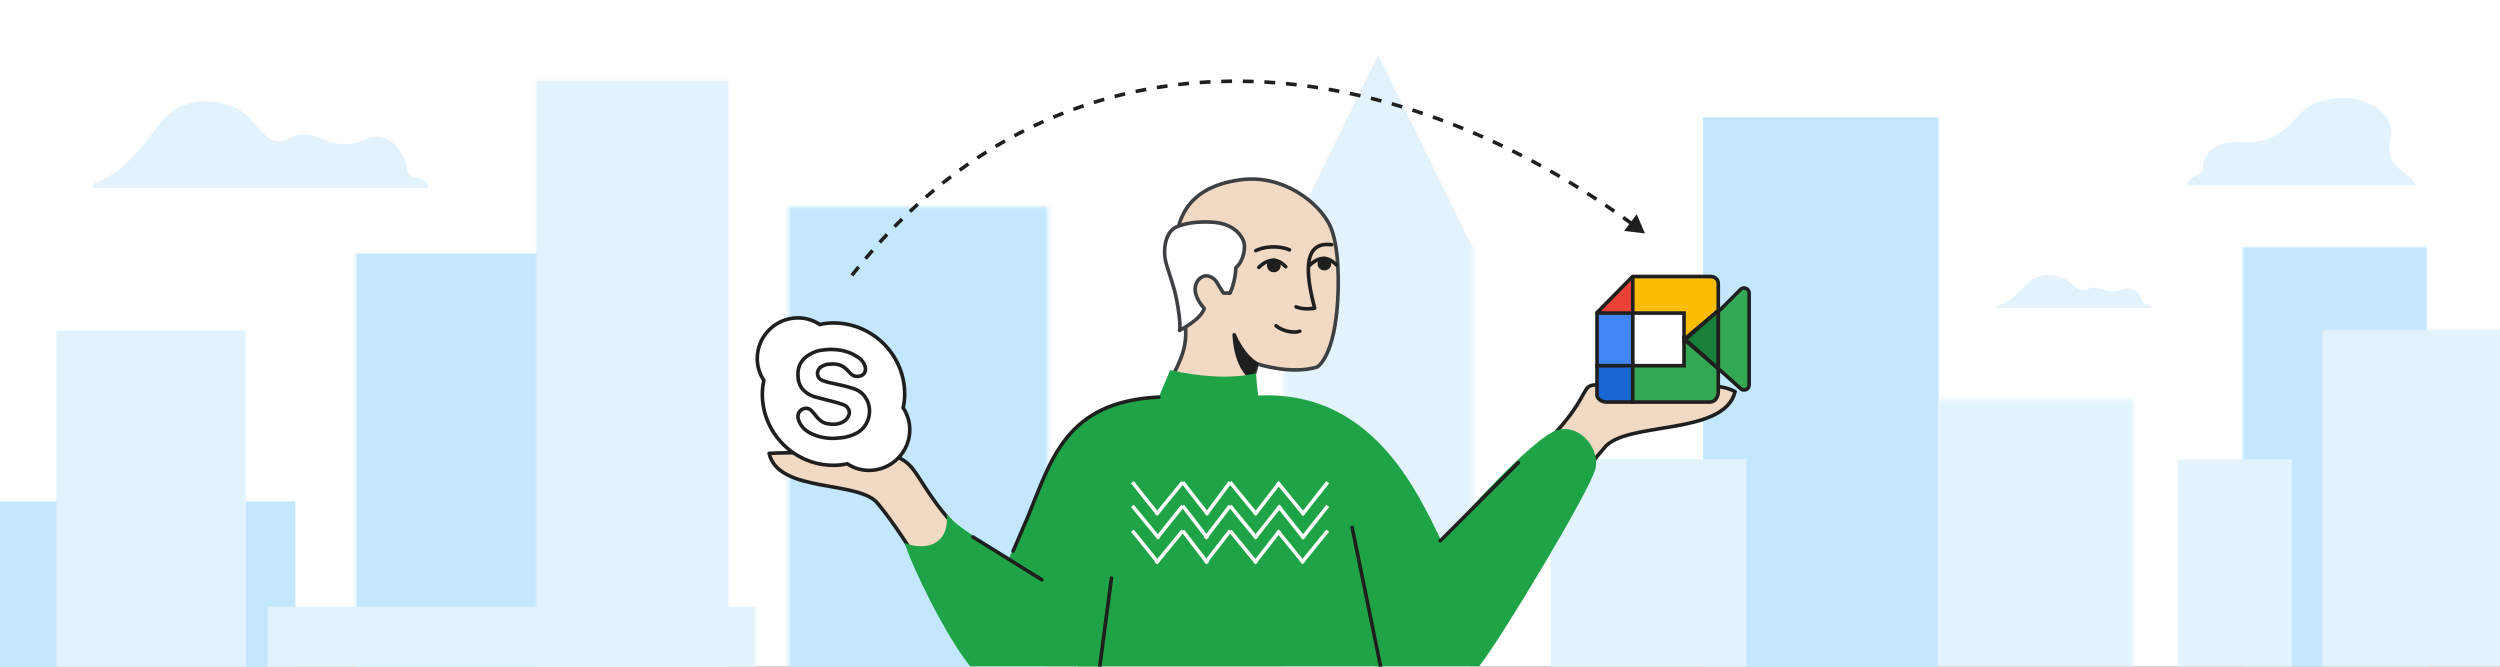 <svg width="690" height="184" viewBox="0 0 690 184" fill="none" xmlns="http://www.w3.org/2000/svg">
<rect x="0" y="0" width="690" height="184" fill="#333333" stroke="none"/>
<g id="switch-from-skype-to-meet-banner-large" clip-path="url(#clip0_1_42467)">
<rect width="690" height="184" fill="white"/>
<g id="bg">
<path id="cloud right" fill-rule="evenodd" clip-rule="evenodd" d="M603.625 51.158C603.625 48.535 607.938 48.535 607.938 46.893C607.938 41.123 612.994 38.905 617.602 39.194C632.075 40.1 632.238 30.924 639.466 28.305C650.819 24.192 661.782 30.679 659.761 38.605C657.74 46.53 666.109 47.835 666.625 51.158L610.2 51.158C610.18 51.082 603.625 51.236 603.625 51.158Z" fill="#E3F3FD"/>
<path id="cloud center" d="M591.216 82.933C591.569 84.541 593.446 83.329 594 84.99H551.325C551.166 84.999 551.025 84.889 551.003 84.736C550.981 84.584 551.085 84.441 551.241 84.408C555.559 83.351 558.901 78.711 560.067 77.764C563.236 75.185 567.202 75.807 569.62 76.785C572.038 77.764 573.181 81.087 576.027 79.823C579.666 78.207 581.198 81.628 585.789 79.933C588.537 78.856 590.736 80.751 591.216 82.933Z" fill="#E3F3FD"/>
<path id="cloud left" d="M112.293 46.485C113.053 50.746 117.092 47.533 118.286 51.936H26.415C26.071 51.961 25.768 51.668 25.721 51.265C25.673 50.861 25.896 50.482 26.233 50.395C35.529 47.591 42.725 35.292 45.233 32.779C52.057 25.943 60.594 27.593 65.8 30.186C71.006 32.779 73.466 41.59 79.593 38.239C87.426 33.953 90.725 43.023 100.61 38.531C106.525 35.676 111.26 40.699 112.293 46.485Z" fill="#E3F3FD"/>
<g id="Group 12">
<mask id="mask0_1_42467" style="mask-type:luminance" maskUnits="userSpaceOnUse" x="601" y="68" width="69" height="183">
<path id="Clip 11" fill-rule="evenodd" clip-rule="evenodd" d="M601 68H670V251H601V68Z" fill="white"/>
</mask>
<g mask="url(#mask0_1_42467)">
<g id="Group 12_2">
<mask id="mask1_1_42467" style="mask-type:luminance" maskUnits="userSpaceOnUse" x="619" y="68" width="51" height="183">
<path id="Clip 11_2" fill-rule="evenodd" clip-rule="evenodd" d="M619 68H670V251H619V68Z" fill="white"/>
</mask>
<g mask="url(#mask1_1_42467)">
<path id="Fill 10" fill-rule="evenodd" clip-rule="evenodd" d="M618 68H674V277H618V68Z" fill="#C2E7FF"/>
</g>
</g>
<path id="Fill 56 Copy" fill-rule="evenodd" clip-rule="evenodd" d="M632.549 126.805H592.549V251.805H632.549V126.805Z" fill="#E3F3FD"/>
</g>
</g>
<g id="Group 15">
<mask id="mask2_1_42467" style="mask-type:luminance" maskUnits="userSpaceOnUse" x="641" y="91" width="54" height="160">
<path id="Clip 14" fill-rule="evenodd" clip-rule="evenodd" d="M641 91H695V251H641V91Z" fill="white"/>
</mask>
<g mask="url(#mask2_1_42467)">
<path id="Fill 13" fill-rule="evenodd" clip-rule="evenodd" d="M639 256H696V86H639V256Z" fill="#E3F3FD"/>
</g>
</g>
<path id="Fill 16" fill-rule="evenodd" clip-rule="evenodd" d="M470.06 247.716H535.06V32.373H470.06V247.716Z" fill="#C2E7FF"/>
<g id="Group 23">
<mask id="mask3_1_42467" style="mask-type:luminance" maskUnits="userSpaceOnUse" x="217" y="57" width="73" height="182">
<path id="Clip 22" fill-rule="evenodd" clip-rule="evenodd" d="M217.62 57.089H289.242V238.709H217.62V57.089Z" fill="white"/>
</mask>
<g mask="url(#mask3_1_42467)">
<path id="Fill 21" fill-rule="evenodd" clip-rule="evenodd" d="M214.143 242.54H292.718V53.257H214.143V242.54Z" fill="#C2E7FF"/>
</g>
</g>
<path id="Fill 27" fill-rule="evenodd" clip-rule="evenodd" d="M98.479 224.735H152.082V70.097H98.479V224.735Z" fill="#C2E7FF"/>
<g id="Group 31">
<mask id="mask4_1_42467" style="mask-type:luminance" maskUnits="userSpaceOnUse" x="98" y="70" width="55" height="155">
<path id="Clip 30" fill-rule="evenodd" clip-rule="evenodd" d="M98.479 70.098H152.082V224.735H98.479V70.098Z" fill="white"/>
</mask>
<g mask="url(#mask4_1_42467)">
<path id="Fill 29" fill-rule="evenodd" clip-rule="evenodd" d="M95.877 229.508H154.684V65.325H95.877V229.508Z" fill="#C2E7FF"/>
</g>
</g>
<path id="Fill 35" fill-rule="evenodd" clip-rule="evenodd" d="M200.955 241.042H148.141V22.414H200.955V241.042Z" fill="#E3F3FD"/>
<g id="Group 39">
<mask id="mask5_1_42467" style="mask-type:luminance" maskUnits="userSpaceOnUse" x="148" y="22" width="53" height="220">
<path id="Clip 38" fill-rule="evenodd" clip-rule="evenodd" d="M148.141 22.414H200.955V241.042H148.141V22.414Z" fill="white"/>
</mask>
<g mask="url(#mask5_1_42467)">
<path id="Fill 37" fill-rule="evenodd" clip-rule="evenodd" d="M203.519 17.801H145.577V245.654H203.519V17.801Z" fill="#E3F3FD"/>
</g>
</g>
<g id="Group 42">
<mask id="mask6_1_42467" style="mask-type:luminance" maskUnits="userSpaceOnUse" x="535" y="110" width="54" height="140">
<path id="Clip 41" fill-rule="evenodd" clip-rule="evenodd" d="M535.06 110.289H588.768V249.492H535.06V110.289Z" fill="white"/>
</mask>
<g mask="url(#mask6_1_42467)">
<path id="Fill 40" fill-rule="evenodd" clip-rule="evenodd" d="M591.52 104.808H532.307V254.972H591.52V104.808Z" fill="#E3F3FD"/>
</g>
</g>
<g id="Group 45">
<mask id="mask7_1_42467" style="mask-type:luminance" maskUnits="userSpaceOnUse" x="354" y="67" width="53" height="183">
<path id="Clip 44" fill-rule="evenodd" clip-rule="evenodd" d="M354.254 67.862H406.505V249.492H354.254V67.862Z" fill="white"/>
</mask>
<g mask="url(#mask7_1_42467)">
<path id="Fill 43" fill-rule="evenodd" clip-rule="evenodd" d="M351.718 253.323H409.042V64.03H351.718V253.323Z" fill="#E3F3FD"/>
</g>
</g>
<path id="Fill 46" fill-rule="evenodd" clip-rule="evenodd" d="M380.38 15.194L354.254 68.427H406.506L380.38 15.194Z" fill="#E3F3FD"/>
<path id="Fill 48" fill-rule="evenodd" clip-rule="evenodd" d="M482.037 247.716H428.037V126.716H482.037V247.716Z" fill="#E3F3FD"/>
<path id="Fill 52" fill-rule="evenodd" clip-rule="evenodd" d="M81.527 138.411H-1.473V251.476H81.527V138.411Z" fill="#C2E7FF"/>
<path id="Fill 54" fill-rule="evenodd" clip-rule="evenodd" d="M67.828 91.228L15.549 91.227V250.81L67.828 250.812V91.228Z" fill="#E3F3FD"/>
<path id="Fill 56" fill-rule="evenodd" clip-rule="evenodd" d="M208.55 167.432H73.838V251.805H208.55V167.432Z" fill="#E3F3FD"/>
</g>
<g id="man &#38; logos">
<g id="head">
<path id="Fill 1" fill-rule="evenodd" clip-rule="evenodd" d="M347.018 100.437C347.018 100.437 356.222 103.518 363.546 101.299C363.546 101.299 367.768 98.954 369.004 85.535C369.67 78.781 369.629 67.476 367.013 62.16C364.119 56.099 354.34 48.092 342.515 49.602C326.46 51.704 322.576 62.214 325.258 76.982C328.478 94.537 327.659 95.253 321.942 106.48C322.039 106.389 324.71 117.928 339.47 119.423C339.47 119.423 344.494 109.761 347.018 100.437Z" fill="#F2D9C4"/>
<path id="Stroke 3" fill-rule="evenodd" clip-rule="evenodd" d="M339.47 119.423C339.47 119.423 344.494 109.761 347.018 100.437C347.018 100.437 356.222 103.518 363.546 101.299C363.546 101.299 367.768 98.954 369.004 85.535C369.67 78.781 369.629 67.476 367.013 62.16C364.119 56.099 354.34 48.092 342.515 49.602C326.46 51.704 322.576 62.214 325.258 76.982C328.478 94.537 328.06 95.136 322.344 106.363C322.441 106.272 324.71 117.928 339.47 119.423Z" stroke="#3D4043" stroke-linecap="round" stroke-linejoin="round"/>
<path id="Fill 5" fill-rule="evenodd" clip-rule="evenodd" d="M332.362 85.126C331.46 84.145 329.829 81.833 329.855 79.896C329.891 77.166 331.816 76.222 332.648 76.145C334.479 75.994 335.621 77.595 335.621 77.595L337.655 80.881L339.484 80.905C340.339 79.067 341.041 76.346 341.074 73.88C343.089 72.321 344.058 68.282 343.088 66.243C341.471 62.787 337.75 61.328 333.761 61.274C332.348 61.255 328.194 61.112 324.682 62.65C321.923 63.846 321.036 68.063 321.573 71.417C321.957 73.8 324.133 78.85 324.902 83.529C326.061 90.063 325.548 91.201 325.548 91.201C325.548 91.201 331.489 88.198 332.362 85.126Z" fill="white"/>
<path id="Stroke 7" fill-rule="evenodd" clip-rule="evenodd" d="M325.548 91.201C325.548 91.201 331.489 88.198 332.362 85.126C331.46 84.145 329.829 81.833 329.855 79.896C329.891 77.166 331.816 76.222 332.648 76.145C334.479 75.994 335.621 77.595 335.621 77.595L337.655 80.881L339.484 80.905C340.339 79.067 341.041 76.346 341.074 73.88C343.089 72.321 344.058 68.282 343.088 66.243C341.471 62.787 337.75 61.328 333.761 61.274C332.348 61.255 328.194 61.112 324.682 62.65C321.923 63.846 321.036 68.063 321.573 71.417C321.957 73.8 324.133 78.85 324.902 83.529C326.061 90.063 325.548 91.201 325.548 91.201Z" stroke="#3D4043" stroke-linecap="round" stroke-linejoin="round"/>
<path id="Fill 9" fill-rule="evenodd" clip-rule="evenodd" d="M345.546 104.485C345.546 104.485 341.165 101.927 340.641 92.404C340.641 92.404 342.736 98.103 346.543 100.269C346.543 100.269 346.312 101.323 346.156 102.186C345.854 103.143 345.546 104.485 345.546 104.485Z" fill="#1F1F1F"/>
<path id="Stroke 11" fill-rule="evenodd" clip-rule="evenodd" d="M345.546 104.485C345.546 104.485 341.165 101.927 340.641 92.404C340.641 92.404 342.986 98.158 346.793 100.324C346.793 100.324 346.312 101.323 346.156 102.186C345.854 103.143 345.546 104.485 345.546 104.485Z" stroke="#1F1F1F" stroke-linecap="round" stroke-linejoin="round"/>
<g id="face">
<path id="Path" d="M352.187 89.912C354.082 91.52 357.344 91.995 358.725 91.413" stroke="#1F1F1F" stroke-linecap="round" stroke-linejoin="round"/>
<path id="Path_2" d="M346.617 69.169C350.47 67.398 354.414 68.289 355.904 68.956" stroke="#1F1F1F" stroke-linecap="round" stroke-linejoin="round"/>
<path id="Path_3" d="M367.546 67.546C358.225 66.287 361.303 78.931 362.837 85.068C362.837 85.068 359.908 85.626 357.718 84.695" stroke="#1F1F1F" stroke-linecap="round" stroke-linejoin="round"/>
<path id="Path_4" d="M347.433 73.79C351.069 70.27 353.653 72.351 354.862 73.62" stroke="#1F1F1F" stroke-linecap="round" stroke-linejoin="round"/>
<ellipse id="Oval" cx="351.577" cy="73.254" rx="1.393" ry="1.393" transform="rotate(-1.314 351.577 73.254)" fill="#1F1F1F" stroke="#1F1F1F"/>
<path id="Path_5" d="M361.389 73.272C365.024 69.752 367.609 71.832 368.817 73.101" stroke="#1F1F1F" stroke-linecap="round" stroke-linejoin="round"/>
<ellipse id="Oval_2" cx="365.533" cy="72.736" rx="1.393" ry="1.393" transform="rotate(-1.314 365.533 72.736)" fill="#1F1F1F" stroke="#1F1F1F"/>
</g>
</g>
<path id="Path Copy" d="M431.014 145.54C431.014 145.54 423.787 143.145 418.789 140.016C413.765 136.907 412.469 134.566 412.469 134.566C450.261 104.817 427.565 104.342 450.457 107.593C462.708 109.927 471.25 104 478.889 108.09C475.794 120.515 448.516 116.054 442.731 123.688C432.536 135.049 431.014 145.54 431.014 145.54Z" fill="#F2D9C4" stroke="#1F1F1F" stroke-linecap="round" stroke-linejoin="round"/>
<path id="Path_6" d="M260.862 167.992C260.862 167.992 266.493 167.533 270.67 164.702C274.866 161.889 277.759 158.334 277.759 158.334C246.58 133.247 258.213 125.127 239.434 125.127C230.704 125.127 218.763 124.749 212.274 125.127C214.86 136.368 237.649 132.332 242.482 139.239C250.999 149.518 260.862 167.992 260.862 167.992Z" fill="#F2D9C4" stroke="#1F1F1F" stroke-linecap="round" stroke-linejoin="round"/>
<path id="Path_7" d="M296.738 183.895L270.275 171.627L282.657 145.003C289.062 129.229 293.589 109.6 319.856 109.6C320.908 106.863 322.37 103.735 322.954 102.139C330.965 103.969 340.051 104.696 346.688 103C346.688 103.877 346.985 107.594 347.304 109.172C381.364 107.536 393.056 140.499 399.372 152.365" fill="#1EA446"/>
<path id="Path_8" d="M303.952 183.895C296.756 183.895 278.152 183.895 267.791 183.895C261.228 175.96 251.43 155.952 249.694 149.801C253.034 151.415 262.136 152.208 261.301 141.798C265.803 148.39 290.736 158.887 301.096 170.764" fill="#1EA446"/>
<path id="Path_9" d="M379.727 183.895L374.579 152.088L396.609 150.87C406.455 138.951 421.812 122.897 428.34 119.327C434.867 115.757 441.93 123.348 440.295 129.521C438.643 135.693 414.505 175.931 408.257 183.895C398.394 183.895 401.807 183.895 394.957 183.895" fill="#1EA446"/>
<path id="Path_10" d="M419.09 127.694L397.502 149.282" stroke="#1F1F1F" stroke-linecap="round" stroke-linejoin="round"/>
<path id="Path_11" d="M297.404 183.895H381.13L378.792 149.282" fill="#1EA446"/>
<path id="Path_12" d="M306.759 159.572L303.485 184.363" stroke="#1F1F1F" stroke-linecap="round" stroke-linejoin="round"/>
<path id="Path_13" d="M373.179 145.54L381.13 184.363" stroke="#1F1F1F" stroke-linecap="round" stroke-linejoin="round"/>
<path id="Path_14" d="M279.63 152.088L283.663 142.692C290.109 127.114 294.013 110.81 319.856 109.6" stroke="#1F1F1F" stroke-linecap="round" stroke-linejoin="round"/>
<path id="Path_15" d="M268.544 148.214L287.581 160.04" stroke="#1F1F1F" stroke-linecap="round" stroke-linejoin="round"/>
<g id="sweater pattern">
<path id="Path 55" d="M352.571 133.079L359.923 142.065" stroke="white"/>
<path id="Path 55 Copy" d="M366.458 133.079L359.374 142.065" stroke="white"/>
<path id="Path 55_2" d="M339.501 133.079L346.853 142.065" stroke="white"/>
<path id="Path 55 Copy_2" d="M353.164 133.21L346.359 141.989" stroke="white"/>
<path id="Path 55_3" d="M326.431 133.079L333.43 142.065" stroke="white"/>
<path id="Path 55 Copy_3" d="M339.501 133.079L332.878 141.992" stroke="white"/>
<path id="Path 55_4" d="M312.544 133.079L319.555 141.92" stroke="white"/>
<path id="Path 55 Copy_4" d="M326.431 133.079L319.079 142.065" stroke="white"/>
<path id="Path 55_5" d="M352.779 139.614L359.923 148.6" stroke="white"/>
<path id="Path 55 Copy_5" d="M366.458 139.614L359.374 148.6" stroke="white"/>
<path id="Path 55_6" d="M339.501 139.614L346.853 148.6" stroke="white"/>
<path id="Path 55 Copy_6" d="M353.388 139.614L346.307 148.509" stroke="white"/>
<path id="Path 55_7" d="M326.431 139.614L333.339 148.6" stroke="white"/>
<path id="Path 55 Copy_7" d="M339.501 139.614L332.626 148.6" stroke="white"/>
<path id="Path 55_8" d="M312.544 139.614L319.896 148.6" stroke="white"/>
<path id="Path 55 Copy_8" d="M326.431 139.614L319.359 148.477" stroke="white"/>
<g id="Group 297">
<path id="Path 55_9" d="M352.571 146.476L359.789 155.38" stroke="white"/>
<path id="Path 55 Copy_9" d="M366.458 146.476L359.278 155.268" stroke="white"/>
<path id="Path 55_10" d="M339.501 146.476L346.853 155.461" stroke="white"/>
<path id="Path 55 Copy_10" d="M353.219 146.476L346.23 155.38" stroke="white"/>
<path id="Path 55_11" d="M326.431 146.476L333.339 155.461" stroke="white"/>
<path id="Path 55 Copy_11" d="M339.501 146.476L332.626 155.356" stroke="white"/>
<path id="Path 55_12" d="M312.544 146.476L319.713 155.372" stroke="white"/>
<path id="Path 55 Copy_12" d="M326.431 146.476L319.079 155.461" stroke="white"/>
</g>
</g>
<g id="Meet icon: 42 illustrated">
<path id="Rectangle" d="M440.778 86.529C440.778 86.253 441.002 86.029 441.278 86.029H450.658V101.057H440.778V86.529Z" fill="#4285F4" stroke="#1F1F1F"/>
<path id="Path_16" fill-rule="evenodd" clip-rule="evenodd" d="M450.657 76.366C450.657 76.321 450.603 76.299 450.572 76.331L440.817 86.239C440.755 86.302 440.8 86.409 440.888 86.409H450.557C450.612 86.409 450.657 86.364 450.657 86.309V76.366Z" fill="#EA4335" stroke="#1F1F1F"/>
<path id="Path 2" fill-rule="evenodd" clip-rule="evenodd" d="M450.637 76.411C450.637 76.356 450.681 76.311 450.737 76.311H472.168C472.168 76.311 474.244 76.311 474.244 78.381C474.244 79.968 474.244 85.746 474.244 85.746L464.792 93.672V86.411H450.637V76.411Z" fill="#FBBC04" stroke="#1F1F1F"/>
<path id="Path 3" fill-rule="evenodd" clip-rule="evenodd" d="M440.777 100.933H450.637V110.976H443.185C443.185 110.976 440.763 110.716 440.763 108.876C440.763 107.036 440.777 100.933 440.777 100.933Z" fill="#1967D2" stroke="#1F1F1F"/>
<path id="Path 4" fill-rule="evenodd" clip-rule="evenodd" d="M450.637 100.933H464.794V93.673L474.243 101.756V108.222C474.243 108.222 474.243 110.976 471.657 110.976C469.072 110.976 450.637 110.976 450.637 110.976V100.933Z" fill="#34A853" stroke="#1F1F1F"/>
<path id="Path 5" fill-rule="evenodd" clip-rule="evenodd" d="M465.215 93.748C465.17 93.708 465.17 93.637 465.215 93.597L474.244 85.746V101.756L465.215 93.748Z" fill="#188038" stroke="#1F1F1F"/>
<path id="Rectangle 7" d="M474.262 101.732V86.012L480.372 79.901C481.254 79.02 482.762 79.644 482.762 80.891V106.238C482.762 107.45 481.326 108.09 480.425 107.279L474.262 101.732Z" fill="#34A853" stroke="#1F1F1F"/>
</g>
<g id="skype-app-chat-logo-svgrepo-com">
<path id="Path_17" fill-rule="evenodd" clip-rule="evenodd" d="M249.273 112.57C249.554 111.307 249.694 110.045 249.694 108.782C249.694 97.977 240.853 89.136 230.049 89.136C228.786 89.136 227.523 89.277 226.26 89.557C224.576 88.435 222.471 87.733 220.226 87.733C214.052 87.733 209 92.785 209 98.959C209 101.204 209.702 103.309 210.824 104.993C210.544 106.256 210.403 107.519 210.403 108.782C210.403 119.587 219.244 128.427 230.049 128.427C231.311 128.427 232.574 128.287 233.837 128.006C235.521 129.129 237.626 129.83 239.871 129.83C246.045 129.83 251.097 124.779 251.097 118.604C251.097 116.359 250.395 114.254 249.273 112.57Z" fill="white" stroke="#1F1F1F"/>
<path id="Path_18" fill-rule="evenodd" clip-rule="evenodd" d="M229.066 96.433C232.294 96.433 234.679 97.135 236.924 98.678C237.766 99.24 238.468 100.082 238.749 101.064C239.31 103.028 237.907 104.011 236.363 103.87C235.662 103.87 235.1 103.449 234.679 103.028C234.258 102.607 233.837 102.046 233.276 101.625C232.013 100.503 230.47 100.362 228.786 100.503C228.084 100.503 227.523 100.783 226.961 101.064C225.979 101.485 225.418 102.607 225.699 103.59C225.839 104.291 226.26 104.712 226.961 104.993C227.663 105.274 228.505 105.554 229.347 105.695C231.311 106.116 233.276 106.537 235.1 107.098C236.644 107.519 238.047 108.361 238.889 109.764C240.853 112.57 240.292 117.482 236.363 119.587C234.96 120.288 233.557 120.709 232.013 120.85C229.768 121.13 227.523 120.99 225.418 120.288C223.734 119.727 222.19 118.885 221.208 117.482C220.647 116.64 220.226 115.798 220.226 114.956C220.226 114.114 220.647 113.412 221.348 112.991C222.19 112.57 223.032 112.57 223.734 113.132C224.155 113.553 224.576 113.974 224.997 114.535C225.839 115.658 226.821 116.64 228.224 116.92C229.768 117.201 231.171 117.201 232.574 116.5C233.557 115.938 234.118 115.237 234.399 114.254C234.539 113.272 234.118 112.57 233.416 112.009C232.715 111.588 231.873 111.448 231.171 111.167C229.066 110.606 226.821 110.045 224.716 109.483C223.453 109.062 222.331 108.361 221.489 107.378C220.507 106.256 220.226 104.712 220.226 103.309C220.226 101.345 220.928 99.661 222.611 98.398C223.734 97.556 224.997 96.995 226.26 96.714C227.382 96.574 228.505 96.433 229.066 96.433Z" stroke="#1F1F1F"/>
</g>
</g>
<g id="arrow">
<path id="arrow_2" d="M454 64.431L451.74 59.118L448.269 63.732L454 64.431ZM232.799 79.874C233.099 79.47 233.4 79.069 233.701 78.67L232.904 78.067C232.601 78.468 232.298 78.871 231.997 79.277L232.799 79.874ZM235.522 76.305C236.133 75.526 236.747 74.756 237.365 73.995L236.588 73.365C235.967 74.13 235.349 74.904 234.735 75.688L235.522 76.305ZM239.257 71.706C239.901 70.942 240.548 70.188 241.199 69.443L240.446 68.785C239.791 69.534 239.14 70.293 238.492 71.062L239.257 71.706ZM243.162 67.237C243.831 66.499 244.504 65.771 245.181 65.052L244.453 64.367C243.772 65.09 243.095 65.822 242.421 66.565L243.162 67.237ZM247.243 62.905C247.934 62.199 248.629 61.504 249.327 60.818L248.626 60.105C247.923 60.795 247.224 61.495 246.528 62.206L247.243 62.905ZM251.475 58.75C252.199 58.068 252.926 57.395 253.657 56.734L252.985 55.992C252.25 56.659 251.517 57.336 250.789 58.023L251.475 58.75ZM255.862 54.778C256.617 54.122 257.375 53.477 258.138 52.842L257.498 52.074C256.73 52.713 255.966 53.362 255.206 54.023L255.862 54.778ZM260.435 50.971C261.21 50.354 261.989 49.747 262.771 49.151L262.165 48.355C261.377 48.956 260.593 49.567 259.812 50.189L260.435 50.971ZM265.159 47.372C265.959 46.79 266.762 46.219 267.569 45.66L266.998 44.838C266.186 45.402 265.377 45.977 264.571 46.564L265.159 47.372ZM270.03 43.991C270.858 43.444 271.69 42.907 272.525 42.382L271.992 41.535C271.151 42.065 270.313 42.605 269.478 43.157L270.03 43.991ZM275.044 40.837C275.899 40.326 276.757 39.827 277.618 39.339L277.125 38.469C276.257 38.96 275.393 39.463 274.531 39.978L275.044 40.837ZM280.211 37.909C281.085 37.441 281.963 36.983 282.843 36.538L282.391 35.645C281.504 36.095 280.62 36.556 279.739 37.028L280.211 37.909ZM285.508 35.228C286.4 34.803 287.295 34.389 288.193 33.986L287.783 33.074C286.878 33.479 285.976 33.897 285.077 34.325L285.508 35.228ZM290.921 32.802C291.833 32.419 292.748 32.047 293.666 31.687L293.301 30.756C292.376 31.119 291.453 31.494 290.534 31.88L290.921 32.802ZM296.441 30.637C297.372 30.297 298.305 29.969 299.241 29.653L298.921 28.705C297.977 29.024 297.036 29.355 296.098 29.698L296.441 30.637ZM302.058 28.737C303.004 28.442 303.953 28.158 304.904 27.886L304.629 26.925C303.67 27.199 302.714 27.485 301.761 27.782L302.058 28.737ZM307.764 27.104C308.721 26.855 309.681 26.616 310.643 26.39L310.414 25.416C309.444 25.645 308.477 25.885 307.512 26.137L307.764 27.104ZM313.539 25.742C314.507 25.538 315.476 25.345 316.448 25.163L316.264 24.18C315.285 24.363 314.307 24.558 313.332 24.764L313.539 25.742ZM319.37 24.651C320.346 24.491 321.324 24.343 322.304 24.206L322.166 23.215C321.178 23.354 320.193 23.503 319.209 23.664L319.37 24.651ZM325.246 23.828C326.228 23.712 327.212 23.608 328.197 23.515L328.103 22.52C327.11 22.614 326.119 22.718 325.13 22.834L325.246 23.828ZM331.155 23.269C332.14 23.198 333.127 23.137 334.115 23.088L334.065 22.089C333.07 22.139 332.076 22.2 331.083 22.271L331.155 23.269ZM337.083 22.971C338.07 22.943 339.059 22.925 340.048 22.918L340.04 21.918C339.044 21.925 338.049 21.943 337.055 21.971L337.083 22.971ZM343.016 22.927C344.005 22.941 344.995 22.965 345.985 22.999L346.019 22C345.022 21.965 344.026 21.941 343.03 21.927L343.016 22.927ZM348.947 23.132C349.936 23.186 350.925 23.25 351.915 23.325L351.99 22.328C350.993 22.253 349.997 22.188 349.002 22.133L348.947 23.132ZM354.868 23.577C355.852 23.671 356.836 23.774 357.821 23.887L357.935 22.894C356.944 22.78 355.953 22.676 354.962 22.581L354.868 23.577ZM360.769 24.255C361.747 24.387 362.725 24.528 363.704 24.678L363.856 23.69C362.871 23.539 361.887 23.397 360.902 23.264L360.769 24.255ZM366.64 25.159C367.612 25.327 368.584 25.504 369.556 25.691L369.745 24.709C368.767 24.521 367.789 24.342 366.811 24.173L366.64 25.159ZM372.468 26.277C373.436 26.481 374.404 26.694 375.371 26.916L375.595 25.942C374.622 25.718 373.648 25.504 372.674 25.299L372.468 26.277ZM378.255 27.605C379.216 27.843 380.177 28.09 381.137 28.345L381.394 27.379C380.428 27.122 379.462 26.873 378.495 26.634L378.255 27.605ZM383.997 29.133C384.947 29.403 385.897 29.682 386.846 29.969L387.135 29.012C386.181 28.723 385.226 28.443 384.27 28.171L383.997 29.133ZM389.688 30.855C390.627 31.156 391.565 31.465 392.502 31.782L392.823 30.835C391.88 30.516 390.937 30.205 389.994 29.902L389.688 30.855ZM395.312 32.758C396.243 33.089 397.173 33.429 398.103 33.777L398.453 32.84C397.519 32.491 396.583 32.149 395.647 31.816L395.312 32.758ZM400.874 34.837C401.796 35.199 402.718 35.568 403.639 35.945L404.018 35.019C403.092 34.641 402.166 34.27 401.238 33.906L400.874 34.837ZM406.374 37.088C407.283 37.476 408.191 37.872 409.098 38.275L409.504 37.361C408.593 36.956 407.68 36.559 406.767 36.169L406.374 37.088ZM411.811 39.504C412.706 39.917 413.6 40.338 414.492 40.766L414.924 39.864C414.028 39.434 413.129 39.012 412.23 38.596L411.811 39.504ZM417.166 42.071C418.051 42.511 418.936 42.958 419.818 43.413L420.276 42.523C419.389 42.067 418.501 41.618 417.611 41.176L417.166 42.071ZM422.448 44.788C423.322 45.253 424.196 45.726 425.068 46.205L425.549 45.328C424.673 44.847 423.796 44.373 422.917 43.905L422.448 44.788ZM427.659 47.651C428.518 48.139 429.376 48.633 430.233 49.134L430.737 48.27C429.877 47.768 429.016 47.271 428.152 46.782L427.659 47.651ZM432.796 50.656C433.641 51.164 434.484 51.68 435.325 52.201L435.852 51.352C435.007 50.828 434.161 50.31 433.312 49.799L432.796 50.656ZM437.841 53.784C438.677 54.318 439.51 54.857 440.342 55.403L440.89 54.566C440.055 54.019 439.218 53.477 438.379 52.941L437.841 53.784ZM442.811 57.044C443.632 57.598 444.45 58.157 445.267 58.723L445.836 57.901C445.016 57.333 444.194 56.771 443.37 56.215L442.811 57.044ZM447.703 60.431C448.508 61.003 449.311 61.581 450.111 62.164L450.7 61.356C449.896 60.77 449.09 60.19 448.282 59.616L447.703 60.431Z" fill="#1F1F1F"/>
<rect id="Rectangle 88" x="231.75" y="77.49" width="8.593" height="3.349" fill="#C2E7FF"/>
</g>
</g>
<defs>
<clipPath id="clip0_1_42467">
<rect width="690" height="184" fill="white"/>
</clipPath>
</defs>
</svg>

